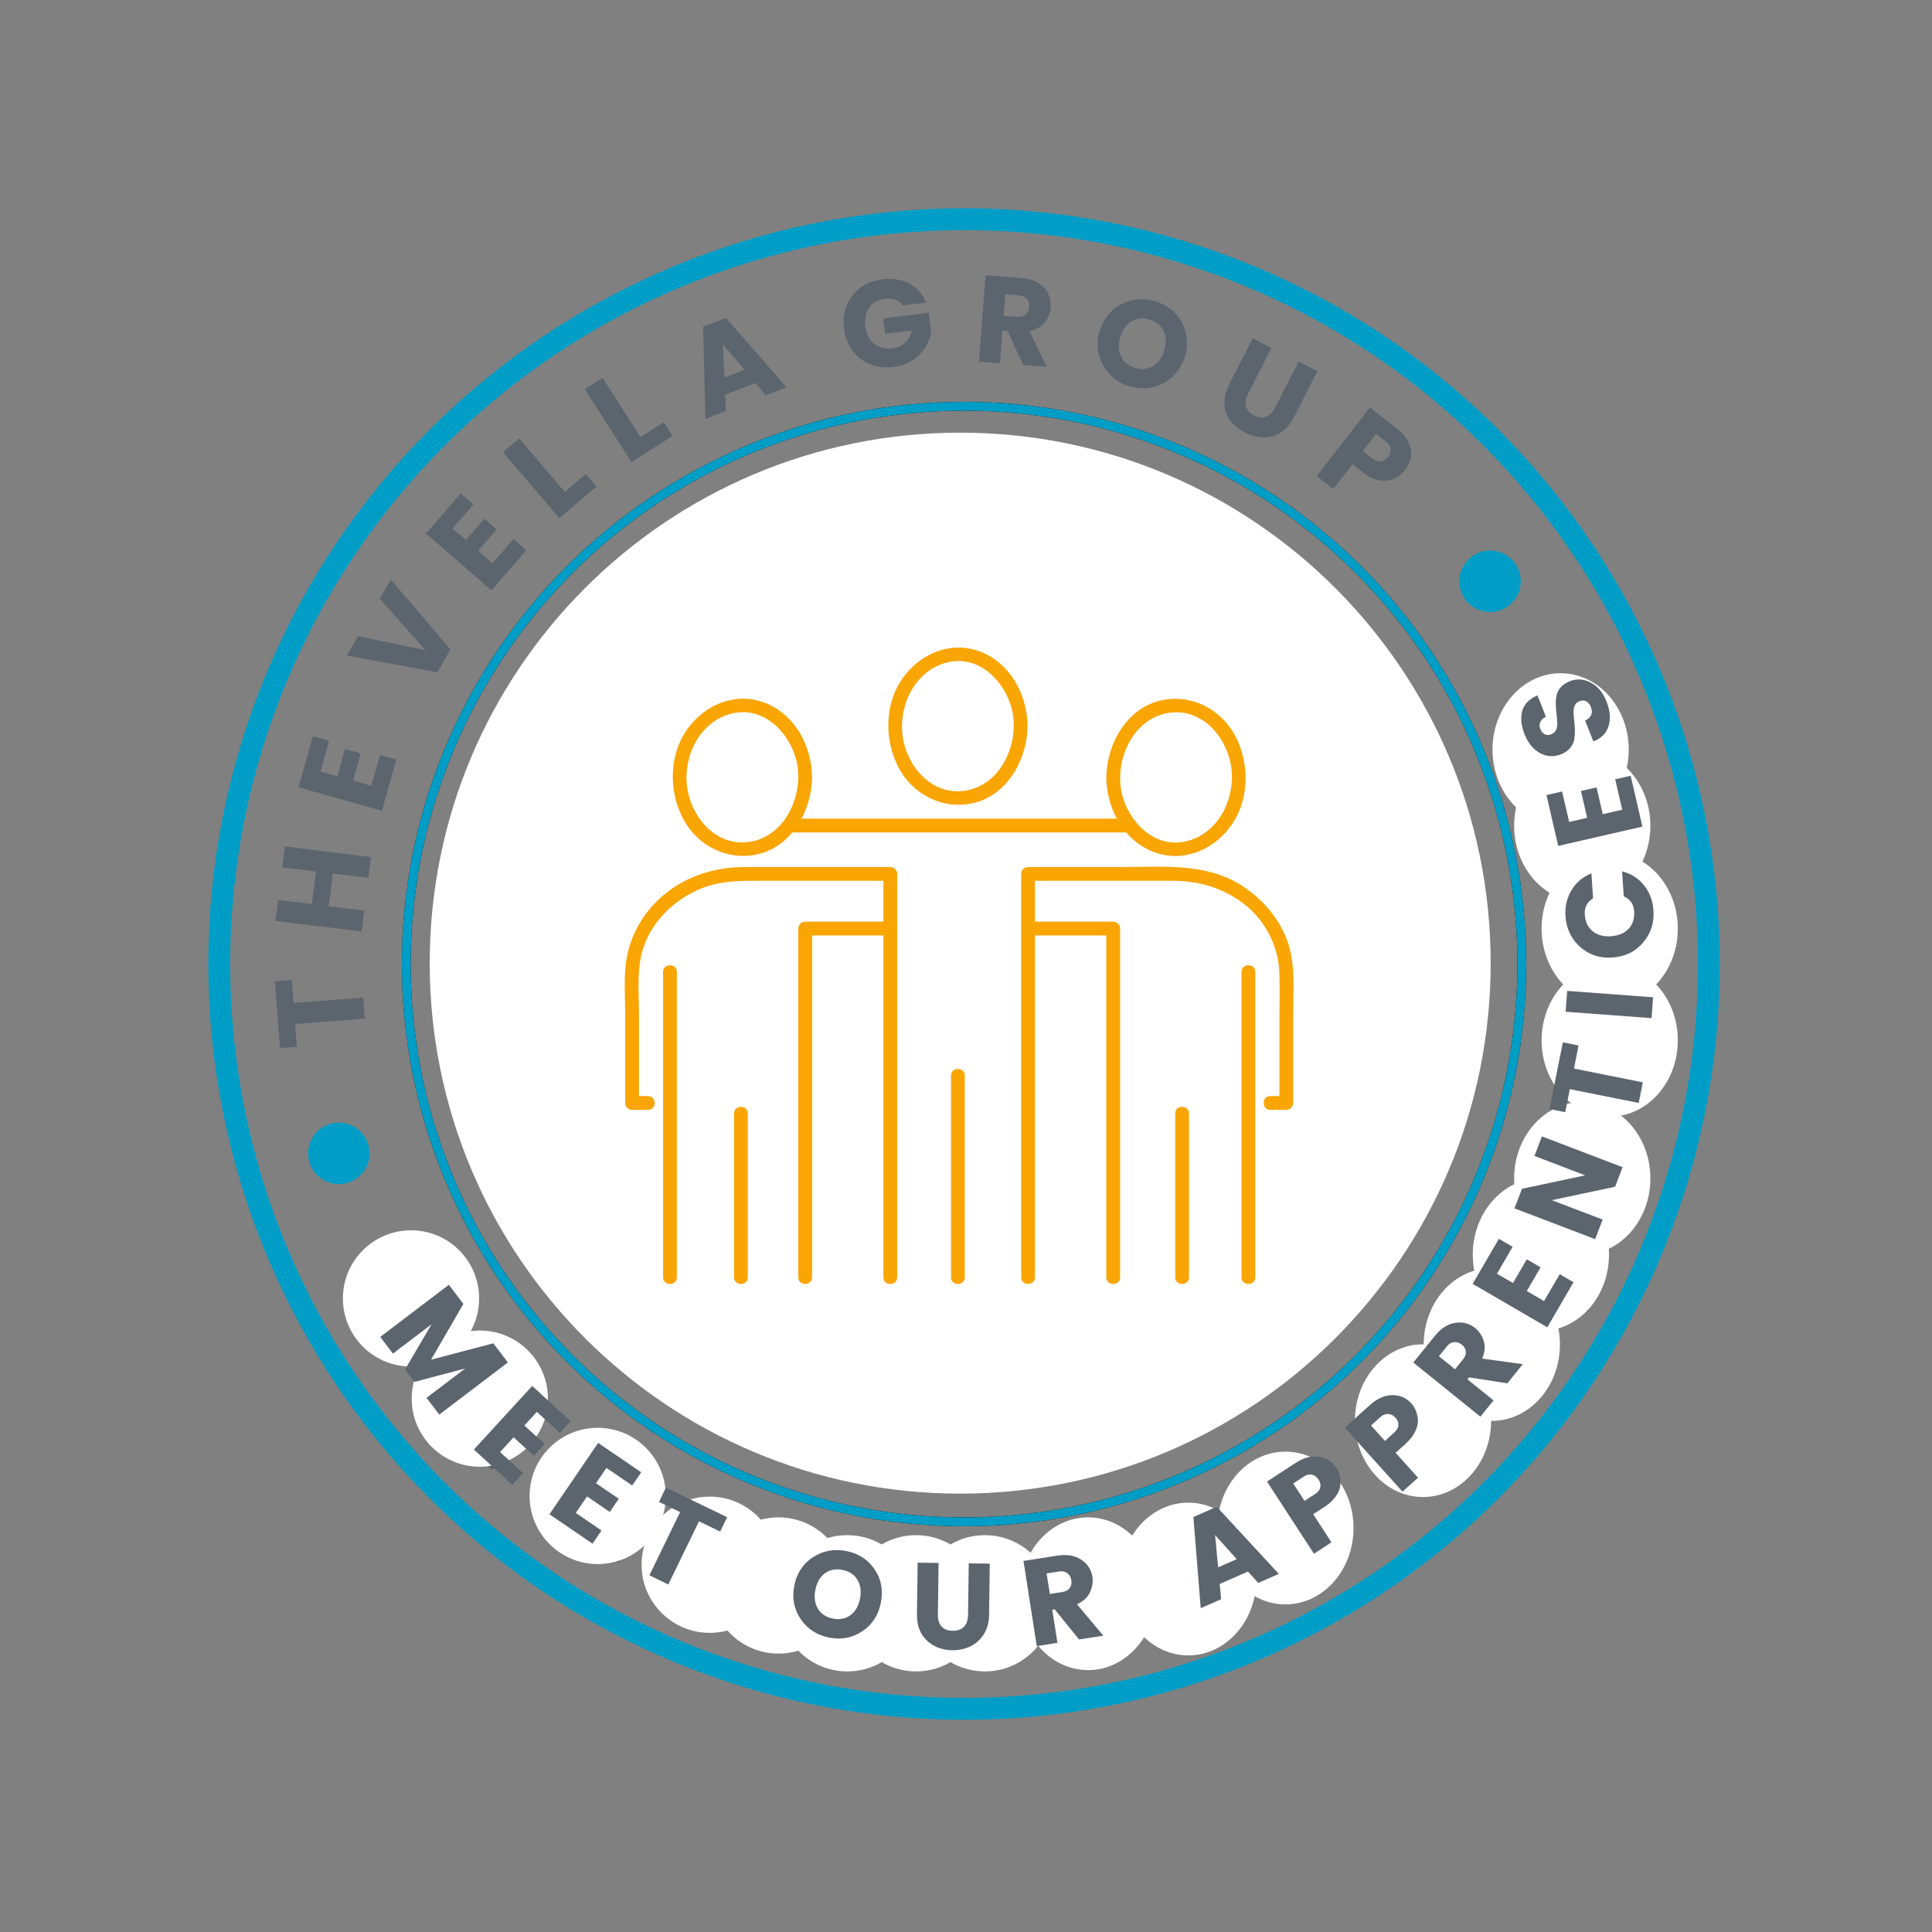 <?xml version="1.0" encoding="UTF-8"?><svg xmlns="http://www.w3.org/2000/svg" xmlns:xlink="http://www.w3.org/1999/xlink" contentScriptType="text/ecmascript" width="350.25" zoomAndPan="magnify" contentStyleType="text/css" viewBox="0 0 350.25 350.25" height="350.25" preserveAspectRatio="xMidYMid meet" version="1.0"><rect x="0" y="0" width="350.25" height="350.25" fill="#808080" stroke="none"/><defs><g><g id="glyph-0-0"/><g id="glyph-0-1"><path d="M 24.156 5.953 L 11.719 15.406 L 9.406 12.375 L 16.422 7.047 L 7.219 9.484 L 5.5 7.234 L 10.328 -0.969 L 3.312 4.359 L 1.016 1.328 L 13.453 -8.125 L 16.094 -4.656 L 10.234 5.453 L 21.516 2.484 Z M 24.156 5.953 "/></g><g id="glyph-1-0"/><g id="glyph-1-1"><path d="M 18.781 -4.016 L 16.828 -1.891 L 12.656 -5.703 L 10.391 -3.234 L 14.062 0.125 L 12.109 2.266 L 8.438 -1.094 L 5.984 1.578 L 10.156 5.391 L 8.203 7.516 L 1.234 1.125 L 11.812 -10.406 Z M 18.781 -4.016 "/></g><g id="glyph-2-0"/><g id="glyph-2-1"><path d="M 18.016 -6.672 L 16.375 -4.281 L 11.703 -7.469 L 9.812 -4.688 L 13.938 -1.875 L 12.312 0.516 L 8.188 -2.297 L 6.141 0.688 L 10.812 3.875 L 9.188 6.266 L 1.375 0.938 L 10.203 -12 Z M 18.016 -6.672 "/></g><g id="glyph-3-0"/><g id="glyph-3-1"><path d="M 6.094 -11.188 L 7.344 -13.797 L 18.438 -8.422 L 17.188 -5.812 L 13.344 -7.672 L 7.781 3.781 L 4.359 2.109 L 9.922 -9.344 Z M 6.094 -11.188 "/></g><g id="glyph-4-0"/><g id="glyph-4-1"><path d="M 12.422 -2.25 C 13.305 -2.914 13.879 -3.914 14.141 -5.25 C 14.398 -6.594 14.238 -7.734 13.656 -8.672 C 13.082 -9.617 12.176 -10.211 10.938 -10.453 C 9.707 -10.691 8.648 -10.484 7.766 -9.828 C 6.879 -9.172 6.305 -8.172 6.047 -6.828 C 5.785 -5.492 5.941 -4.352 6.516 -3.406 C 7.098 -2.457 8.004 -1.863 9.234 -1.625 C 10.473 -1.383 11.535 -1.594 12.422 -2.25 Z M 3.422 -1.484 C 2.18 -3.273 1.781 -5.305 2.219 -7.578 C 2.664 -9.848 3.797 -11.57 5.609 -12.75 C 7.422 -13.926 9.43 -14.301 11.641 -13.875 C 13.848 -13.445 15.555 -12.348 16.766 -10.578 C 17.984 -8.816 18.367 -6.801 17.922 -4.531 C 17.484 -2.258 16.363 -0.523 14.562 0.672 C 12.77 1.867 10.773 2.254 8.578 1.828 C 6.379 1.398 4.66 0.297 3.422 -1.484 Z M 3.422 -1.484 "/></g><g id="glyph-5-0"/><g id="glyph-5-1"><path d="M 1.688 -6.281 L 1.812 -15.609 L 5.609 -15.562 L 5.484 -6.234 C 5.473 -5.297 5.691 -4.566 6.141 -4.047 C 6.598 -3.535 7.27 -3.273 8.156 -3.266 C 9.051 -3.254 9.738 -3.5 10.219 -4 C 10.695 -4.5 10.941 -5.219 10.953 -6.156 L 11.078 -15.484 L 14.891 -15.438 L 14.766 -6.109 C 14.742 -4.734 14.406 -3.547 13.75 -2.547 C 13.094 -1.555 12.27 -0.836 11.281 -0.391 C 10.289 0.055 9.211 0.273 8.047 0.266 C 6.242 0.234 4.727 -0.348 3.5 -1.484 C 2.27 -2.629 1.664 -4.227 1.688 -6.281 Z M 1.688 -6.281 "/></g><g id="glyph-6-0"/><g id="glyph-6-1"><path d="M 4.469 -6.844 L 5.406 -0.844 L 1.656 -0.25 L -0.75 -15.688 L 5.328 -16.641 C 7.117 -16.922 8.586 -16.676 9.734 -15.906 C 10.879 -15.133 11.551 -14.098 11.75 -12.797 C 11.883 -11.91 11.742 -11 11.328 -10.062 C 10.922 -9.125 10.129 -8.379 8.953 -7.828 L 13.719 -2.141 L 9.328 -1.453 L 4.906 -6.906 Z M 3.438 -13.422 L 4.031 -9.703 L 6.359 -10.062 C 6.93 -10.156 7.359 -10.395 7.641 -10.781 C 7.922 -11.164 8.016 -11.633 7.922 -12.188 C 7.836 -12.738 7.594 -13.164 7.188 -13.469 C 6.789 -13.77 6.316 -13.875 5.766 -13.781 Z M 3.438 -13.422 "/></g><g id="glyph-7-0"/><g id="glyph-7-1"><path d="M 10.609 -4.656 L 8.75 -6.719 L 3.625 -4.469 L 3.891 -1.703 L 0.188 -0.078 L -1.141 -16.609 L 3.094 -18.469 L 14.344 -6.297 Z M 3.344 -7.484 L 6.719 -8.969 L 2.797 -13.328 Z M 3.344 -7.484 "/></g><g id="glyph-8-0"/><g id="glyph-8-1"><path d="M 5.484 -16.484 C 6.055 -15.598 6.289 -14.535 6.188 -13.297 C 6.125 -12.66 5.844 -11.992 5.344 -11.297 C 4.852 -10.598 4.156 -9.953 3.25 -9.359 L 1.266 -8.078 L 4.578 -2.984 L 1.406 -0.906 L -7.109 -14 L -1.953 -17.359 C -0.43 -18.348 1.004 -18.723 2.359 -18.484 C 3.723 -18.254 4.766 -17.586 5.484 -16.484 Z M -0.312 -10.5 L 1.672 -11.781 C 2.16 -12.102 2.453 -12.5 2.547 -12.969 C 2.648 -13.438 2.547 -13.898 2.234 -14.359 C 1.93 -14.828 1.535 -15.117 1.047 -15.234 C 0.566 -15.348 0.094 -15.25 -0.375 -14.938 L -2.359 -13.656 Z M -0.312 -10.5 "/></g><g id="glyph-9-0"/><g id="glyph-9-1"><path d="M 2.859 -17.125 C 3.555 -16.344 3.953 -15.332 4.047 -14.094 C 4.086 -13.469 3.914 -12.77 3.531 -12 C 3.156 -11.227 2.562 -10.477 1.75 -9.75 L 0 -8.172 L 4.062 -3.656 L 1.25 -1.125 L -9.203 -12.734 L -4.641 -16.844 C -3.285 -18.051 -1.914 -18.645 -0.531 -18.625 C 0.844 -18.613 1.973 -18.113 2.859 -17.125 Z M -1.938 -10.328 L -0.188 -11.906 C 0.25 -12.301 0.477 -12.734 0.5 -13.203 C 0.531 -13.672 0.359 -14.113 -0.016 -14.531 C -0.391 -14.945 -0.82 -15.172 -1.312 -15.203 C -1.812 -15.242 -2.273 -15.078 -2.703 -14.703 L -4.453 -13.125 Z M -1.938 -10.328 "/></g><g id="glyph-10-0"/><g id="glyph-10-1"><path d="M -1.297 -8.062 L 3.438 -4.25 L 1.047 -1.297 L -11.109 -11.109 L -7.234 -15.906 C -6.098 -17.312 -4.848 -18.113 -3.484 -18.312 C -2.117 -18.508 -0.922 -18.191 0.109 -17.359 C 0.805 -16.797 1.316 -16.031 1.641 -15.062 C 1.961 -14.094 1.875 -13.016 1.375 -11.828 L 8.734 -10.812 L 5.938 -7.344 L -1.016 -8.422 Z M -6.469 -12.25 L -3.547 -9.891 L -2.062 -11.734 C -1.695 -12.18 -1.539 -12.641 -1.594 -13.109 C -1.645 -13.586 -1.883 -14 -2.312 -14.344 C -2.75 -14.695 -3.211 -14.852 -3.703 -14.812 C -4.203 -14.77 -4.629 -14.531 -4.984 -14.094 Z M -6.469 -12.25 "/></g><g id="glyph-11-0"/><g id="glyph-11-1"><path d="M -7.938 -17.484 L -5.438 -16.031 L -8.281 -11.156 L -5.375 -9.469 L -2.875 -13.766 L -0.375 -12.312 L -2.875 -8.016 L 0.25 -6.188 L 3.094 -11.062 L 5.594 -9.609 L 0.844 -1.438 L -12.688 -9.312 Z M -7.938 -17.484 "/></g><g id="glyph-12-0"/><g id="glyph-12-1"><path d="M -10.406 -16.641 L -9.062 -20.188 L 5.562 -14.609 L 4.219 -11.062 L -7.266 -8.625 L 1.953 -5.109 L 0.594 -1.562 L -14.031 -7.141 L -12.672 -10.688 L -1.219 -13.125 Z M -10.406 -16.641 "/></g><g id="glyph-13-0"/><g id="glyph-13-1"><path d="M -12.375 -3.078 L -15.219 -3.641 L -12.797 -15.734 L -9.953 -15.172 L -10.781 -10.984 L 1.703 -8.484 L 0.953 -4.75 L -11.531 -7.25 Z M -12.375 -3.078 "/></g><g id="glyph-14-0"/><g id="glyph-14-1"><path d="M 0.125 -1.672 L -15.453 -2.828 L -15.172 -6.609 L 0.406 -5.453 Z M 0.125 -1.672 "/></g><g id="glyph-15-0"/><g id="glyph-15-1"><path d="M -2.312 -2.938 C -3.719 -1.289 -5.57 -0.391 -7.875 -0.234 C -10.188 -0.086 -12.145 -0.738 -13.75 -2.188 C -15.352 -3.645 -16.227 -5.492 -16.375 -7.734 C -16.488 -9.461 -16.125 -11.031 -15.281 -12.438 C -14.445 -13.844 -13.242 -14.863 -11.672 -15.5 L -11.375 -10.969 C -12.457 -10.312 -12.957 -9.328 -12.875 -8.016 C -12.789 -6.711 -12.32 -5.711 -11.469 -5.016 C -10.613 -4.316 -9.504 -4.008 -8.141 -4.094 C -6.773 -4.188 -5.707 -4.633 -4.938 -5.438 C -4.176 -6.238 -3.836 -7.289 -3.922 -8.594 C -4.004 -9.906 -4.633 -10.816 -5.812 -11.328 L -6.109 -15.859 C -4.441 -15.43 -3.102 -14.57 -2.094 -13.281 C -1.094 -12 -0.535 -10.492 -0.422 -8.766 C -0.273 -6.523 -0.906 -4.582 -2.312 -2.938 Z M -2.312 -2.938 "/></g><g id="glyph-16-0"/><g id="glyph-16-1"><path d="M -17.766 -7.344 L -14.938 -7.984 L -13.656 -2.469 L -10.391 -3.219 L -11.516 -8.078 L -8.688 -8.734 L -7.562 -3.875 L -4.031 -4.688 L -5.312 -10.203 L -2.5 -10.844 L -0.375 -1.625 L -15.641 1.875 Z M -17.766 -7.344 "/></g><g id="glyph-17-0"/><g id="glyph-17-1"><path d="M -14.5 -1.75 C -14.32 -1.312 -14.062 -1 -13.719 -0.812 C -13.375 -0.625 -12.977 -0.613 -12.531 -0.781 C -12.094 -0.957 -11.789 -1.227 -11.625 -1.594 C -11.469 -1.957 -11.398 -2.379 -11.422 -2.859 C -11.441 -3.336 -11.488 -3.863 -11.562 -4.438 C -11.633 -5.008 -11.676 -5.586 -11.688 -6.172 C -11.707 -6.754 -11.66 -7.312 -11.547 -7.844 C -11.441 -8.375 -11.188 -8.867 -10.781 -9.328 C -10.375 -9.785 -9.82 -10.148 -9.125 -10.422 C -7.895 -10.91 -6.645 -10.828 -5.375 -10.172 C -4.102 -9.523 -3.145 -8.383 -2.5 -6.75 C -1.852 -5.125 -1.723 -3.648 -2.109 -2.328 C -2.492 -1.016 -3.414 -0.07 -4.875 0.5 L -6.375 -3.281 C -5.25 -3.832 -4.898 -4.648 -5.328 -5.734 C -5.523 -6.254 -5.816 -6.602 -6.203 -6.781 C -6.586 -6.957 -6.984 -6.961 -7.391 -6.797 C -7.805 -6.641 -8.094 -6.375 -8.25 -6 C -8.414 -5.633 -8.488 -5.211 -8.469 -4.734 C -8.457 -4.266 -8.414 -3.742 -8.344 -3.172 C -8.27 -2.609 -8.227 -2.031 -8.219 -1.438 C -8.219 -0.844 -8.266 -0.285 -8.359 0.234 C -8.461 0.754 -8.711 1.25 -9.109 1.719 C -9.504 2.188 -10.047 2.555 -10.734 2.828 C -12.098 3.359 -13.383 3.281 -14.594 2.594 C -15.812 1.914 -16.727 0.789 -17.344 -0.781 C -17.969 -2.352 -18.113 -3.758 -17.781 -5 C -17.445 -6.25 -16.523 -7.195 -15.016 -7.844 L -13.484 -3.984 C -13.992 -3.723 -14.332 -3.395 -14.5 -3 C -14.676 -2.613 -14.676 -2.195 -14.5 -1.75 Z M -14.5 -1.75 "/></g></g><clipPath id="clip-0"><path d="M 120.004 174.883 L 122.75 174.883 L 122.75 232.773 L 120.004 232.773 Z M 120.004 174.883 " clip-rule="nonzero"/></clipPath><clipPath id="clip-1"><path d="M 144.484 167 L 162.223 167 L 162.223 232.773 L 144.484 232.773 Z M 144.484 167 " clip-rule="nonzero"/></clipPath><clipPath id="clip-2"><path d="M 113.258 157.137 L 162.723 157.137 L 162.723 232.773 L 113.258 232.773 Z M 113.258 157.137 " clip-rule="nonzero"/></clipPath><clipPath id="clip-3"><path d="M 225 174.883 L 227.676 174.883 L 227.676 232.773 L 225 232.773 Z M 225 174.883 " clip-rule="nonzero"/></clipPath><clipPath id="clip-4"><path d="M 185 167 L 203.195 167 L 203.195 232.773 L 185 232.773 Z M 185 167 " clip-rule="nonzero"/></clipPath><clipPath id="clip-5"><path d="M 185 157 L 234.496 157 L 234.496 232.773 L 185 232.773 Z M 185 157 " clip-rule="nonzero"/></clipPath><clipPath id="clip-6"><path d="M 133 200.625 L 135.742 200.625 L 135.742 232.773 L 133 232.773 Z M 133 200.625 " clip-rule="nonzero"/></clipPath><clipPath id="clip-7"><path d="M 172.215 193.625 L 174.965 193.625 L 174.965 232.773 L 172.215 232.773 Z M 172.215 193.625 " clip-rule="nonzero"/></clipPath><clipPath id="clip-8"><path d="M 213 200.625 L 215.688 200.625 L 215.688 232.773 L 213 232.773 Z M 213 200.625 " clip-rule="nonzero"/></clipPath></defs><path stroke-linecap="round" transform="matrix(3.122, 0, 0, 3.122, 0, 0)" fill="none" stroke-linejoin="round" d="M 64.33 64.17 L 64.33 79.919 L 55.99 71.59 L 47.65 79.919 L 47.65 64.17 " stroke="rgb(20%, 20%, 20%)" stroke-width="1.27" stroke-opacity="1" stroke-miterlimit="22.926"/><path stroke-linecap="round" transform="matrix(3.122, 0, 0, 3.122, 0, 0)" fill="none" stroke-linejoin="round" d="M 49.96 64.421 C 41.92 60.86 38.27 51.45 41.82 43.4 C 45.379 35.35 54.79 31.7 62.84 35.249 C 70.891 38.8 74.54 48.22 70.979 56.28 C 67.43 64.32 58.01 67.97 49.96 64.421 Z M 49.96 64.421 " stroke="rgb(20%, 20%, 20%)" stroke-width="1.27" stroke-opacity="1" stroke-miterlimit="22.926"/><path stroke-linecap="round" transform="matrix(3.122, 0, 0, 3.122, 0, 0)" fill="none" stroke-linejoin="round" d="M 51.92 60 C 46.31 57.52 43.77 50.96 46.24 45.351 C 48.72 39.74 55.28 37.2 60.89 39.67 C 66.49 42.15 69.04 48.71 66.56 54.321 C 64.08 59.93 57.52 62.47 51.92 60 Z M 51.92 60 " stroke="rgb(0%, 49.799%, 39.22%)" stroke-width="1.27" stroke-opacity="1" stroke-miterlimit="22.926"/><path stroke-linecap="round" transform="matrix(3.122, 0, 0, 3.122, 0, 0)" fill="none" stroke-linejoin="round" d="M 50.23 50.451 L 53.98 55.14 L 62.059 45.04 " stroke="rgb(51.369%, 73.729%, 0%)" stroke-width="1.27" stroke-opacity="1" stroke-miterlimit="22.926"/><path fill="rgb(36.079%, 39.609%, 43.14%)" d="M 49.828 177.887 L 52.887 177.668 L 53.23 181.82 L 65.844 180.855 L 66.121 184.664 L 53.512 185.629 L 53.824 189.781 L 50.762 190 Z M 51.637 153.445 L 67.246 155.379 L 66.777 159.156 L 60.348 158.375 L 59.598 164.277 L 66.027 165.09 L 65.562 168.867 L 49.949 166.961 L 50.418 163.152 L 56.539 163.902 L 57.289 158 L 51.168 157.254 Z M 58.098 139.863 L 61.16 140.738 L 62.531 135.805 L 65.406 136.586 L 64 141.52 L 67.309 142.453 L 68.902 136.867 L 71.836 137.707 L 69.246 146.98 L 54.102 142.734 L 56.727 133.465 L 59.66 134.273 Z M 70.836 105.055 L 81.672 117.727 L 79.297 121.879 L 62.875 118.852 L 64.906 115.324 L 77.145 117.883 L 68.84 108.551 Z M 82.043 95.812 L 84.449 97.902 L 87.82 94.031 L 90.035 95.969 L 86.695 99.84 L 89.289 102.117 L 93.098 97.719 L 95.406 99.746 L 89.102 107.02 L 77.238 96.719 L 83.543 89.445 L 85.852 91.441 Z M 102.398 89.195 L 106.207 85.945 L 108.145 88.195 L 101.402 93.938 L 91.191 81.98 L 94.125 79.484 Z M 116.105 79.234 L 120.352 76.551 L 121.91 79.047 L 114.48 83.793 L 106.02 70.555 L 109.238 68.496 Z M 136.93 69.434 L 131.465 71.555 L 131.59 74.488 L 127.875 75.957 L 127.469 59.223 L 131.59 57.633 L 142.609 70.211 L 138.832 71.68 Z M 134.961 67.027 L 131.027 62.375 L 131.34 68.434 Z M 163.684 55.383 C 163.309 54.883 162.871 54.539 162.309 54.32 C 161.746 54.133 161.125 54.07 160.406 54.164 C 159.188 54.32 158.25 54.82 157.598 55.727 C 156.973 56.633 156.723 57.758 156.879 59.098 C 157.066 60.535 157.598 61.629 158.469 62.312 C 159.344 63.031 160.469 63.312 161.84 63.125 C 162.777 63.031 163.527 62.688 164.121 62.125 C 164.684 61.598 165.09 60.848 165.277 59.91 L 160.438 60.504 L 160.094 57.727 L 168.367 56.695 L 168.805 60.223 C 168.648 61.223 168.273 62.156 167.711 63.062 C 167.117 63.938 166.336 64.719 165.371 65.344 C 164.402 65.965 163.246 66.371 161.965 66.527 C 160.406 66.715 159 66.559 157.719 66.027 C 156.41 65.5 155.348 64.688 154.535 63.562 C 153.723 62.438 153.195 61.129 153.008 59.566 C 152.82 58.035 153.008 56.633 153.508 55.32 C 154.035 54.039 154.879 52.98 155.973 52.168 C 157.098 51.324 158.438 50.824 159.969 50.637 C 161.84 50.418 163.465 50.668 164.871 51.418 C 166.242 52.168 167.242 53.324 167.867 54.852 Z M 185.477 66.184 L 182.664 60.004 L 181.727 59.941 L 181.293 65.871 L 177.484 65.562 L 178.668 49.891 L 185.07 50.387 C 186.316 50.48 187.348 50.762 188.191 51.262 C 189.035 51.762 189.625 52.418 190 53.199 C 190.375 53.977 190.531 54.82 190.469 55.758 C 190.375 56.789 190 57.695 189.379 58.473 C 188.723 59.254 187.816 59.785 186.629 60.035 L 189.781 66.496 Z M 181.945 57.258 L 184.32 57.414 C 185.008 57.477 185.539 57.352 185.941 57.039 C 186.316 56.727 186.504 56.258 186.566 55.633 C 186.598 55.008 186.473 54.539 186.16 54.164 C 185.816 53.793 185.32 53.605 184.602 53.543 L 182.258 53.355 Z M 204.926 70.055 C 203.488 69.684 202.27 68.965 201.273 67.965 C 200.273 66.996 199.617 65.812 199.242 64.406 C 198.867 63.031 198.898 61.598 199.305 60.129 C 199.742 58.629 200.461 57.414 201.492 56.414 C 202.52 55.445 203.707 54.789 205.082 54.477 C 206.453 54.133 207.859 54.164 209.266 54.57 C 210.699 54.977 211.918 55.664 212.918 56.664 C 213.914 57.664 214.602 58.848 214.945 60.223 C 215.289 61.598 215.258 63 214.852 64.5 C 214.414 65.965 213.695 67.215 212.668 68.184 C 211.668 69.184 210.449 69.84 209.109 70.18 C 207.734 70.492 206.328 70.461 204.926 70.055 Z M 205.859 66.715 C 207.078 67.059 208.141 66.902 209.109 66.309 C 210.043 65.719 210.73 64.75 211.074 63.438 C 211.48 62.094 211.418 60.941 210.887 59.941 C 210.387 58.91 209.543 58.254 208.328 57.91 C 207.109 57.57 206.016 57.695 205.082 58.285 C 204.145 58.848 203.457 59.816 203.082 61.191 C 202.707 62.531 202.77 63.688 203.27 64.688 C 203.77 65.688 204.645 66.371 205.859 66.715 Z M 230.492 63.062 L 226.246 71.43 C 225.809 72.273 225.684 73.023 225.871 73.68 C 226.059 74.363 226.559 74.895 227.34 75.301 C 228.152 75.707 228.871 75.77 229.523 75.551 C 230.18 75.301 230.711 74.77 231.148 73.926 L 235.426 65.562 L 238.828 67.277 L 234.582 75.645 C 233.926 76.895 233.148 77.828 232.18 78.422 C 231.18 79.016 230.148 79.297 229.027 79.297 C 227.902 79.266 226.777 78.984 225.684 78.422 C 224.594 77.859 223.688 77.145 223.062 76.27 C 222.406 75.395 222.031 74.395 221.969 73.242 C 221.906 72.117 222.188 70.93 222.844 69.684 L 227.09 61.316 Z M 254.688 85.23 C 254.125 85.945 253.469 86.477 252.66 86.82 C 251.879 87.164 251.004 87.227 250.035 87.07 C 249.07 86.914 248.07 86.414 247.07 85.637 L 245.199 84.168 L 241.699 88.633 L 238.703 86.289 L 248.352 73.863 L 253.254 77.707 C 254.25 78.453 254.938 79.297 255.344 80.172 C 255.781 81.047 255.906 81.887 255.781 82.762 C 255.656 83.637 255.312 84.449 254.688 85.23 Z M 248.695 83.043 C 249.289 83.512 249.816 83.699 250.316 83.668 C 250.785 83.605 251.223 83.324 251.629 82.824 C 252.004 82.355 252.16 81.855 252.098 81.359 C 252.035 80.859 251.691 80.391 251.129 79.953 L 249.473 78.672 L 247.07 81.766 Z M 248.695 83.043 " fill-opacity="1" fill-rule="nonzero"/><path fill="rgb(36.079%, 39.609%, 43.14%)" d="M 288.312 130.277 C 287.75 128.938 286.969 128.031 285.938 127.594 C 284.91 127.125 283.723 127.188 282.379 127.719 C 281.039 128.25 280.133 129.062 279.695 130.09 C 279.258 131.152 279.289 132.34 279.82 133.68 L 280.508 135.367 L 289 131.965 Z M 276.699 134.68 C 276.105 133.152 275.855 131.684 276.012 130.309 C 276.137 128.906 276.637 127.656 277.477 126.594 C 278.32 125.504 279.477 124.691 280.914 124.098 C 282.348 123.535 283.723 123.316 285.098 123.504 C 286.438 123.691 287.656 124.254 288.75 125.16 C 289.809 126.062 290.684 127.281 291.277 128.812 L 293.492 134.242 L 278.914 140.145 Z M 284.848 150.789 L 287.938 150.07 L 286.781 145.078 L 289.652 144.391 L 290.809 149.387 L 294.18 148.637 L 292.871 142.984 L 295.867 142.266 L 298.02 151.664 L 282.723 155.223 L 280.539 145.824 L 283.535 145.141 Z M 283.629 160.125 L 299.707 164.59 L 300.02 169.367 L 284.723 176.016 L 284.441 171.957 L 296.023 167.242 L 283.91 164.152 Z M 295.961 189.285 C 296.117 188.035 295.867 186.973 295.148 186.129 C 294.398 185.258 293.367 184.727 292.027 184.539 C 290.652 184.352 289.496 184.57 288.562 185.195 C 287.625 185.816 287.094 186.754 286.906 188.004 C 286.719 189.254 287 190.312 287.719 191.188 C 288.406 192.031 289.465 192.562 290.84 192.75 C 292.215 192.969 293.367 192.75 294.305 192.125 C 295.211 191.469 295.773 190.531 295.961 189.285 Z M 299.426 189.781 C 299.207 191.219 298.676 192.531 297.832 193.652 C 296.961 194.777 295.898 195.621 294.555 196.152 C 293.246 196.684 291.809 196.871 290.309 196.652 C 288.781 196.434 287.469 195.871 286.344 194.996 C 285.254 194.09 284.441 193 283.91 191.688 C 283.41 190.375 283.254 188.973 283.473 187.504 C 283.691 186.035 284.223 184.758 285.066 183.633 C 285.906 182.508 287 181.695 288.312 181.137 C 289.621 180.637 291.027 180.449 292.559 180.668 C 294.086 180.887 295.398 181.449 296.523 182.32 C 297.645 183.195 298.457 184.289 298.957 185.598 C 299.457 186.91 299.613 188.316 299.426 189.781 Z M 285.875 210.762 L 286.562 208.484 C 286.75 207.797 286.75 207.266 286.5 206.828 C 286.281 206.391 285.875 206.078 285.254 205.891 C 284.691 205.734 284.191 205.766 283.754 205.984 C 283.348 206.234 283.004 206.703 282.816 207.359 L 282.129 209.637 Z M 295.367 209.203 L 288.719 210.637 L 288.469 211.543 L 294.148 213.23 L 293.059 216.914 L 278.008 212.387 L 279.82 206.234 C 280.195 205.051 280.695 204.113 281.348 203.395 C 282.035 202.676 282.785 202.207 283.629 202.02 C 284.473 201.832 285.344 201.863 286.219 202.113 C 287.219 202.426 288.031 202.957 288.656 203.77 C 289.281 204.582 289.59 205.578 289.59 206.766 L 296.586 205.082 Z M 279.664 225.996 C 279.977 225.344 280.039 224.781 279.883 224.312 C 279.727 223.844 279.352 223.469 278.789 223.188 C 278.227 222.938 277.695 222.906 277.262 223.062 C 276.793 223.25 276.387 223.688 276.105 224.344 L 275.199 226.215 L 278.789 227.902 Z M 280.445 219.66 C 281.258 220.066 281.941 220.598 282.441 221.285 C 282.941 222 283.223 222.844 283.285 223.812 C 283.316 224.781 283.098 225.871 282.535 227.027 L 281.535 229.184 L 286.656 231.555 L 285.035 235.051 L 270.797 228.371 L 273.418 222.75 C 273.949 221.625 274.574 220.754 275.355 220.16 C 276.105 219.566 276.918 219.223 277.789 219.16 C 278.664 219.066 279.539 219.254 280.445 219.66 Z M 270.453 241.637 C 270.891 241.047 271.078 240.516 271.016 240.016 C 270.922 239.516 270.641 239.078 270.141 238.703 C 269.641 238.359 269.145 238.203 268.645 238.297 C 268.176 238.391 267.707 238.734 267.27 239.328 L 266.051 240.984 L 269.238 243.324 Z M 272.453 235.582 C 273.172 236.113 273.73 236.77 274.074 237.547 C 274.449 238.328 274.574 239.203 274.418 240.172 C 274.293 241.141 273.855 242.168 273.078 243.199 L 271.703 245.105 L 276.262 248.445 L 273.98 251.535 L 261.277 242.262 L 264.93 237.27 C 265.676 236.238 266.488 235.52 267.332 235.082 C 268.207 234.613 269.082 234.457 269.922 234.551 C 270.797 234.645 271.641 234.988 272.453 235.582 Z M 260.996 257.746 L 255.5 255.125 L 258.277 260.527 Z M 263.805 259.121 L 259.684 263.305 L 261.027 265.926 L 258.215 268.801 L 250.941 253.75 L 254.031 250.566 L 269.27 257.465 L 266.426 260.371 Z M 263.805 259.121 " fill-opacity="1" fill-rule="nonzero"/><path fill="rgb(36.079%, 39.609%, 43.14%)" d="M 108.363 280.883 L 107.77 272.172 L 103.93 277.977 L 100.746 275.855 L 109.395 262.742 L 112.578 264.836 L 108.801 270.609 L 116.949 267.707 L 120.727 270.203 L 111.391 273.297 L 112.266 283.441 Z M 241.359 281.039 L 233.211 277.945 L 236.895 283.816 L 233.613 285.844 L 225.312 272.516 L 228.559 270.484 L 232.211 276.355 L 232.992 267.707 L 236.832 265.336 L 235.738 275.105 L 245.324 278.539 Z M 215.227 284.285 L 217.445 283.441 C 218.098 283.191 218.535 282.848 218.754 282.41 C 218.941 281.941 218.941 281.441 218.723 280.852 C 218.504 280.289 218.191 279.914 217.723 279.727 C 217.289 279.539 216.727 279.539 216.07 279.789 L 213.852 280.633 Z M 222.219 290.871 L 217.07 286.5 L 216.195 286.812 L 218.285 292.371 L 214.727 293.711 L 209.141 279.008 L 215.164 276.762 C 216.32 276.293 217.383 276.137 218.348 276.23 C 219.316 276.324 220.129 276.637 220.816 277.199 C 221.469 277.758 222 278.445 222.312 279.32 C 222.688 280.289 222.75 281.289 222.469 282.254 C 222.219 283.223 221.625 284.098 220.66 284.816 L 226.246 289.34 Z M 200.398 291.621 L 197.277 286.406 L 196.621 292.434 Z M 201.988 294.305 L 196.246 295.523 L 195.934 298.457 L 192 299.301 L 194.246 282.723 L 198.586 281.785 L 207.453 295.961 L 203.488 296.805 Z M 184.227 284.254 L 184.414 299.957 L 180.574 300.02 L 180.48 290.59 L 177.047 300.051 L 173.984 300.082 L 170.332 290.652 L 170.426 300.113 L 166.617 300.145 L 166.43 284.441 L 170.957 284.379 L 175.484 295.211 L 179.73 284.285 Z M 154.973 285.656 L 154.379 288.781 L 159.406 289.746 L 158.844 292.652 L 153.816 291.684 L 153.164 295.055 L 158.844 296.148 L 158.281 299.176 L 148.824 297.332 L 151.789 281.91 L 161.25 283.723 L 160.688 286.75 Z M 146.418 280.914 L 145.391 283.785 L 141.457 282.41 L 137.242 294.336 L 133.652 293.059 L 137.863 281.133 L 133.93 279.758 L 134.961 276.855 Z M 129.219 274.324 L 122.566 288.594 L 119.102 286.969 L 125.75 272.703 Z M 129.219 274.324 " fill-opacity="1" fill-rule="nonzero"/><path fill="rgb(36.079%, 39.609%, 43.14%)" d="M 78.172 254.906 C 77.457 254.031 76.926 253.129 76.645 252.191 C 76.332 251.254 76.27 250.348 76.488 249.441 C 76.707 248.57 77.207 247.758 77.953 247.07 L 80.578 250.191 C 80.172 250.629 79.953 251.066 79.953 251.535 C 79.953 251.973 80.109 252.441 80.453 252.848 C 80.828 253.285 81.234 253.531 81.641 253.625 C 82.043 253.719 82.418 253.594 82.762 253.316 C 83.074 253.066 83.23 252.754 83.262 252.379 C 83.293 252.035 83.23 251.629 83.137 251.254 C 83.012 250.848 82.793 250.316 82.512 249.629 C 82.105 248.664 81.797 247.82 81.641 247.133 C 81.453 246.445 81.453 245.727 81.641 244.98 C 81.793 244.23 82.262 243.543 83.012 242.887 C 84.137 241.949 85.355 241.637 86.664 241.887 C 87.977 242.168 89.195 242.98 90.285 244.262 C 91.41 245.602 91.973 246.945 92.035 248.289 C 92.066 249.629 91.566 250.785 90.473 251.816 L 87.82 248.633 C 88.164 248.289 88.352 247.883 88.352 247.445 C 88.352 246.977 88.195 246.539 87.852 246.133 C 87.539 245.789 87.227 245.57 86.852 245.539 C 86.477 245.477 86.102 245.57 85.762 245.883 C 85.355 246.195 85.23 246.633 85.324 247.195 C 85.387 247.758 85.637 248.508 86.039 249.504 C 86.445 250.504 86.727 251.348 86.883 252.035 C 87.039 252.723 87.07 253.438 86.883 254.156 C 86.727 254.906 86.289 255.594 85.574 256.188 C 84.887 256.75 84.137 257.125 83.262 257.25 C 82.418 257.344 81.547 257.219 80.672 256.844 C 79.766 256.469 78.953 255.812 78.172 254.906 Z M 69.746 237.238 C 70.055 237.797 70.398 238.141 70.836 238.328 C 71.273 238.484 71.711 238.422 72.211 238.172 C 72.68 237.891 72.961 237.516 73.055 237.051 C 73.18 236.582 73.055 236.082 72.742 235.52 L 71.398 233.086 L 68.371 234.77 Z M 73.832 231.711 L 75.051 233.895 C 75.363 234.457 75.707 234.801 76.113 234.957 C 76.52 235.145 76.957 235.082 77.426 234.832 C 77.891 234.551 78.172 234.207 78.266 233.77 C 78.359 233.336 78.234 232.867 77.922 232.305 L 76.707 230.117 Z M 75.457 237.332 C 75.738 238.203 75.707 239.078 75.363 239.891 C 74.988 240.734 74.426 241.359 73.648 241.793 C 72.492 242.449 71.336 242.543 70.242 242.105 C 69.121 241.699 68.152 240.766 67.371 239.328 L 63.812 232.93 L 77.551 225.281 L 80.984 231.461 C 81.766 232.867 82.043 234.145 81.855 235.27 C 81.641 236.426 80.984 237.301 79.891 237.922 C 79.078 238.359 78.297 238.516 77.52 238.391 C 76.77 238.266 76.082 237.922 75.457 237.332 Z M 99.965 255.094 L 89.164 266.488 L 86.352 263.867 L 97.188 252.473 Z M 99.965 255.094 " fill-opacity="1" fill-rule="nonzero"/><path fill="rgb(0%, 61.96%, 78.04%)" d="M 61.441 203.52 C 64.5 203.52 66.996 206.016 66.996 209.109 C 66.996 212.168 64.5 214.664 61.441 214.664 C 58.348 214.664 55.852 212.168 55.852 209.109 C 55.852 206.016 58.348 203.52 61.441 203.52 Z M 61.441 203.52 " fill-opacity="1" fill-rule="evenodd"/><path fill="rgb(0%, 61.96%, 78.04%)" d="M 270.141 99.809 C 273.203 99.809 275.699 102.305 275.699 105.367 C 275.699 108.457 273.203 110.953 270.141 110.953 C 267.051 110.953 264.555 108.457 264.555 105.367 C 264.555 102.305 267.051 99.809 270.141 99.809 Z M 270.141 99.809 " fill-opacity="1" fill-rule="evenodd"/><path stroke-linecap="round" transform="matrix(3.122, 0, 0, 3.122, 0, 0)" fill="none" stroke-linejoin="round" d="M 88.37 55.98 C 88.37 56.51 88.356 57.04 88.331 57.569 C 88.305 58.099 88.266 58.627 88.214 59.155 C 88.162 59.682 88.097 60.208 88.02 60.733 C 87.942 61.257 87.851 61.779 87.747 62.298 C 87.644 62.819 87.528 63.336 87.399 63.85 C 87.27 64.364 87.129 64.875 86.975 65.383 C 86.821 65.889 86.655 66.392 86.477 66.892 C 86.298 67.391 86.107 67.885 85.904 68.376 C 85.701 68.865 85.487 69.349 85.26 69.828 C 85.033 70.308 84.795 70.78 84.545 71.248 C 84.295 71.716 84.035 72.177 83.762 72.632 C 83.489 73.086 83.206 73.534 82.911 73.975 C 82.617 74.415 82.312 74.849 81.996 75.275 C 81.68 75.7 81.355 76.118 81.018 76.529 C 80.681 76.938 80.335 77.339 79.979 77.732 C 79.623 78.125 79.258 78.508 78.883 78.883 C 78.508 79.258 78.125 79.623 77.732 79.979 C 77.339 80.335 76.938 80.681 76.529 81.018 C 76.118 81.355 75.7 81.68 75.275 81.996 C 74.849 82.312 74.415 82.617 73.975 82.911 C 73.534 83.206 73.086 83.489 72.632 83.762 C 72.177 84.035 71.716 84.295 71.248 84.545 C 70.78 84.795 70.308 85.033 69.828 85.26 C 69.349 85.487 68.865 85.701 68.376 85.904 C 67.885 86.107 67.391 86.298 66.892 86.477 C 66.392 86.655 65.889 86.821 65.383 86.975 C 64.875 87.129 64.364 87.27 63.85 87.399 C 63.336 87.528 62.819 87.644 62.298 87.747 C 61.779 87.851 61.257 87.942 60.733 88.02 C 60.208 88.097 59.682 88.162 59.155 88.214 C 58.627 88.266 58.099 88.305 57.569 88.331 C 57.04 88.356 56.51 88.37 55.98 88.37 C 55.45 88.37 54.92 88.356 54.391 88.331 C 53.861 88.305 53.332 88.266 52.805 88.214 C 52.277 88.162 51.752 88.097 51.228 88.02 C 50.703 87.942 50.18 87.851 49.661 87.747 C 49.141 87.644 48.624 87.528 48.11 87.399 C 47.595 87.27 47.085 87.129 46.578 86.975 C 46.07 86.821 45.567 86.655 45.068 86.477 C 44.569 86.298 44.074 86.107 43.585 85.904 C 43.095 85.701 42.61 85.487 42.131 85.26 C 41.652 85.033 41.179 84.795 40.711 84.545 C 40.244 84.295 39.783 84.035 39.328 83.762 C 38.873 83.489 38.426 83.206 37.985 82.911 C 37.544 82.617 37.111 82.312 36.686 81.996 C 36.259 81.68 35.841 81.355 35.432 81.018 C 35.022 80.681 34.621 80.335 34.228 79.979 C 33.836 79.623 33.451 79.258 33.077 78.883 C 32.702 78.508 32.337 78.125 31.98 77.732 C 31.625 77.339 31.278 76.938 30.943 76.529 C 30.606 76.118 30.28 75.7 29.964 75.275 C 29.648 74.849 29.344 74.415 29.048 73.975 C 28.754 73.534 28.47 73.086 28.198 72.632 C 27.926 72.177 27.665 71.716 27.414 71.248 C 27.164 70.78 26.926 70.308 26.7 69.828 C 26.473 69.349 26.258 68.865 26.055 68.376 C 25.853 67.885 25.661 67.391 25.484 66.892 C 25.305 66.392 25.138 65.889 24.984 65.383 C 24.831 64.875 24.689 64.364 24.56 63.85 C 24.431 63.336 24.316 62.819 24.212 62.298 C 24.109 61.779 24.018 61.257 23.941 60.733 C 23.863 60.208 23.798 59.682 23.746 59.155 C 23.694 58.627 23.656 58.099 23.629 57.569 C 23.603 57.04 23.591 56.51 23.591 55.98 C 23.591 55.45 23.603 54.92 23.629 54.391 C 23.656 53.861 23.694 53.332 23.746 52.805 C 23.798 52.277 23.863 51.752 23.941 51.228 C 24.018 50.703 24.109 50.18 24.212 49.661 C 24.316 49.141 24.431 48.624 24.56 48.11 C 24.689 47.595 24.831 47.085 24.984 46.578 C 25.138 46.07 25.305 45.567 25.484 45.068 C 25.661 44.569 25.853 44.074 26.055 43.585 C 26.258 43.095 26.473 42.61 26.7 42.131 C 26.926 41.652 27.164 41.179 27.414 40.711 C 27.665 40.244 27.926 39.783 28.198 39.328 C 28.47 38.873 28.754 38.426 29.048 37.985 C 29.344 37.544 29.648 37.111 29.964 36.686 C 30.28 36.259 30.606 35.841 30.943 35.432 C 31.278 35.022 31.625 34.621 31.98 34.228 C 32.337 33.836 32.702 33.451 33.077 33.077 C 33.451 32.702 33.836 32.337 34.228 31.98 C 34.621 31.625 35.022 31.278 35.432 30.943 C 35.841 30.606 36.259 30.28 36.686 29.964 C 37.111 29.648 37.544 29.344 37.985 29.048 C 38.426 28.754 38.873 28.47 39.328 28.198 C 39.783 27.926 40.244 27.665 40.711 27.414 C 41.179 27.164 41.652 26.926 42.131 26.7 C 42.61 26.473 43.095 26.258 43.585 26.055 C 44.074 25.853 44.569 25.661 45.068 25.484 C 45.567 25.305 46.07 25.138 46.578 24.984 C 47.085 24.831 47.595 24.689 48.11 24.56 C 48.624 24.431 49.141 24.316 49.661 24.212 C 50.18 24.109 50.703 24.018 51.228 23.941 C 51.752 23.863 52.277 23.798 52.805 23.746 C 53.332 23.694 53.861 23.656 54.391 23.629 C 54.92 23.603 55.45 23.591 55.98 23.591 C 56.51 23.591 57.04 23.603 57.569 23.629 C 58.099 23.656 58.627 23.694 59.155 23.746 C 59.682 23.798 60.208 23.863 60.733 23.941 C 61.257 24.018 61.779 24.109 62.298 24.212 C 62.819 24.316 63.336 24.431 63.85 24.56 C 64.364 24.689 64.875 24.831 65.383 24.984 C 65.889 25.138 66.392 25.305 66.892 25.484 C 67.391 25.661 67.885 25.853 68.376 26.055 C 68.865 26.258 69.349 26.473 69.828 26.7 C 70.308 26.926 70.78 27.164 71.248 27.414 C 71.716 27.665 72.177 27.926 72.632 28.198 C 73.086 28.47 73.534 28.754 73.975 29.048 C 74.415 29.344 74.849 29.648 75.275 29.964 C 75.7 30.28 76.118 30.606 76.529 30.943 C 76.938 31.278 77.339 31.625 77.732 31.98 C 78.125 32.337 78.508 32.702 78.883 33.077 C 79.258 33.451 79.623 33.836 79.979 34.228 C 80.335 34.621 80.681 35.022 81.018 35.432 C 81.355 35.841 81.68 36.259 81.996 36.686 C 82.312 37.111 82.617 37.544 82.911 37.985 C 83.206 38.426 83.489 38.873 83.762 39.328 C 84.035 39.783 84.295 40.244 84.545 40.711 C 84.795 41.179 85.033 41.652 85.26 42.131 C 85.487 42.61 85.701 43.095 85.904 43.585 C 86.107 44.074 86.298 44.569 86.477 45.068 C 86.655 45.567 86.821 46.07 86.975 46.578 C 87.129 47.085 87.27 47.595 87.399 48.11 C 87.528 48.624 87.644 49.141 87.747 49.661 C 87.851 50.18 87.942 50.703 88.02 51.228 C 88.097 51.752 88.162 52.277 88.214 52.805 C 88.266 53.332 88.305 53.861 88.331 54.391 C 88.356 54.92 88.37 55.45 88.37 55.98 Z M 88.37 55.98 " stroke="rgb(0%, 0%, 0%)" stroke-width="0.51" stroke-opacity="1" stroke-miterlimit="22.926"/><path stroke-linecap="round" transform="matrix(3.122, 0, 0, 3.122, 0, 0)" fill="none" stroke-linejoin="round" d="M 88.37 55.98 C 88.37 56.51 88.356 57.04 88.331 57.569 C 88.305 58.099 88.266 58.627 88.214 59.155 C 88.162 59.682 88.097 60.208 88.02 60.733 C 87.942 61.257 87.851 61.779 87.747 62.298 C 87.644 62.819 87.528 63.336 87.399 63.85 C 87.27 64.364 87.129 64.875 86.975 65.383 C 86.821 65.889 86.655 66.392 86.477 66.892 C 86.298 67.391 86.107 67.885 85.904 68.376 C 85.701 68.865 85.487 69.349 85.26 69.828 C 85.033 70.308 84.795 70.78 84.545 71.248 C 84.295 71.716 84.035 72.177 83.762 72.632 C 83.489 73.086 83.206 73.534 82.911 73.975 C 82.617 74.415 82.312 74.849 81.996 75.275 C 81.68 75.7 81.355 76.118 81.018 76.529 C 80.681 76.938 80.335 77.339 79.979 77.732 C 79.623 78.125 79.258 78.508 78.883 78.883 C 78.508 79.258 78.125 79.623 77.732 79.979 C 77.339 80.335 76.938 80.681 76.529 81.018 C 76.118 81.355 75.7 81.68 75.275 81.996 C 74.849 82.312 74.415 82.617 73.975 82.911 C 73.534 83.206 73.086 83.489 72.632 83.762 C 72.177 84.035 71.716 84.295 71.248 84.545 C 70.78 84.795 70.308 85.033 69.828 85.26 C 69.349 85.487 68.865 85.701 68.376 85.904 C 67.885 86.107 67.391 86.298 66.892 86.477 C 66.392 86.655 65.889 86.821 65.383 86.975 C 64.875 87.129 64.364 87.27 63.85 87.399 C 63.336 87.528 62.819 87.644 62.298 87.747 C 61.779 87.851 61.257 87.942 60.733 88.02 C 60.208 88.097 59.682 88.162 59.155 88.214 C 58.627 88.266 58.099 88.305 57.569 88.331 C 57.04 88.356 56.51 88.37 55.98 88.37 C 55.45 88.37 54.92 88.356 54.391 88.331 C 53.861 88.305 53.332 88.266 52.805 88.214 C 52.277 88.162 51.752 88.097 51.228 88.02 C 50.703 87.942 50.18 87.851 49.661 87.747 C 49.141 87.644 48.624 87.528 48.11 87.399 C 47.595 87.27 47.085 87.129 46.578 86.975 C 46.07 86.821 45.567 86.655 45.068 86.477 C 44.569 86.298 44.074 86.107 43.585 85.904 C 43.095 85.701 42.61 85.487 42.131 85.26 C 41.652 85.033 41.179 84.795 40.711 84.545 C 40.244 84.295 39.783 84.035 39.328 83.762 C 38.873 83.489 38.426 83.206 37.985 82.911 C 37.544 82.617 37.111 82.312 36.686 81.996 C 36.259 81.68 35.841 81.355 35.432 81.018 C 35.022 80.681 34.621 80.335 34.228 79.979 C 33.836 79.623 33.451 79.258 33.077 78.883 C 32.702 78.508 32.337 78.125 31.98 77.732 C 31.625 77.339 31.278 76.938 30.943 76.529 C 30.606 76.118 30.28 75.7 29.964 75.275 C 29.648 74.849 29.344 74.415 29.048 73.975 C 28.754 73.534 28.47 73.086 28.198 72.632 C 27.926 72.177 27.665 71.716 27.414 71.248 C 27.164 70.78 26.926 70.308 26.7 69.828 C 26.473 69.349 26.258 68.865 26.055 68.376 C 25.853 67.885 25.661 67.391 25.484 66.892 C 25.305 66.392 25.138 65.889 24.984 65.383 C 24.831 64.875 24.689 64.364 24.56 63.85 C 24.431 63.336 24.316 62.819 24.212 62.298 C 24.109 61.779 24.018 61.257 23.941 60.733 C 23.863 60.208 23.798 59.682 23.746 59.155 C 23.694 58.627 23.656 58.099 23.629 57.569 C 23.603 57.04 23.591 56.51 23.591 55.98 C 23.591 55.45 23.603 54.92 23.629 54.391 C 23.656 53.861 23.694 53.332 23.746 52.805 C 23.798 52.277 23.863 51.752 23.941 51.228 C 24.018 50.703 24.109 50.18 24.212 49.661 C 24.316 49.141 24.431 48.624 24.56 48.11 C 24.689 47.595 24.831 47.085 24.984 46.578 C 25.138 46.07 25.305 45.567 25.484 45.068 C 25.661 44.569 25.853 44.074 26.055 43.585 C 26.258 43.095 26.473 42.61 26.7 42.131 C 26.926 41.652 27.164 41.179 27.414 40.711 C 27.665 40.244 27.926 39.783 28.198 39.328 C 28.47 38.873 28.754 38.426 29.048 37.985 C 29.344 37.544 29.648 37.111 29.964 36.686 C 30.28 36.259 30.606 35.841 30.943 35.432 C 31.278 35.022 31.625 34.621 31.98 34.228 C 32.337 33.836 32.702 33.451 33.077 33.077 C 33.451 32.702 33.836 32.337 34.228 31.98 C 34.621 31.625 35.022 31.278 35.432 30.943 C 35.841 30.606 36.259 30.28 36.686 29.964 C 37.111 29.648 37.544 29.344 37.985 29.048 C 38.426 28.754 38.873 28.47 39.328 28.198 C 39.783 27.926 40.244 27.665 40.711 27.414 C 41.179 27.164 41.652 26.926 42.131 26.7 C 42.61 26.473 43.095 26.258 43.585 26.055 C 44.074 25.853 44.569 25.661 45.068 25.484 C 45.567 25.305 46.07 25.138 46.578 24.984 C 47.085 24.831 47.595 24.689 48.11 24.56 C 48.624 24.431 49.141 24.316 49.661 24.212 C 50.18 24.109 50.703 24.018 51.228 23.941 C 51.752 23.863 52.277 23.798 52.805 23.746 C 53.332 23.694 53.861 23.656 54.391 23.629 C 54.92 23.603 55.45 23.591 55.98 23.591 C 56.51 23.591 57.04 23.603 57.569 23.629 C 58.099 23.656 58.627 23.694 59.155 23.746 C 59.682 23.798 60.208 23.863 60.733 23.941 C 61.257 24.018 61.779 24.109 62.298 24.212 C 62.819 24.316 63.336 24.431 63.85 24.56 C 64.364 24.689 64.875 24.831 65.383 24.984 C 65.889 25.138 66.392 25.305 66.892 25.484 C 67.391 25.661 67.885 25.853 68.376 26.055 C 68.865 26.258 69.349 26.473 69.828 26.7 C 70.308 26.926 70.78 27.164 71.248 27.414 C 71.716 27.665 72.177 27.926 72.632 28.198 C 73.086 28.47 73.534 28.754 73.975 29.048 C 74.415 29.344 74.849 29.648 75.275 29.964 C 75.7 30.28 76.118 30.606 76.529 30.943 C 76.938 31.278 77.339 31.625 77.732 31.98 C 78.125 32.337 78.508 32.702 78.883 33.077 C 79.258 33.451 79.623 33.836 79.979 34.228 C 80.335 34.621 80.681 35.022 81.018 35.432 C 81.355 35.841 81.68 36.259 81.996 36.686 C 82.312 37.111 82.617 37.544 82.911 37.985 C 83.206 38.426 83.489 38.873 83.762 39.328 C 84.035 39.783 84.295 40.244 84.545 40.711 C 84.795 41.179 85.033 41.652 85.26 42.131 C 85.487 42.61 85.701 43.095 85.904 43.585 C 86.107 44.074 86.298 44.569 86.477 45.068 C 86.655 45.567 86.821 46.07 86.975 46.578 C 87.129 47.085 87.27 47.595 87.399 48.11 C 87.528 48.624 87.644 49.141 87.747 49.661 C 87.851 50.18 87.942 50.703 88.02 51.228 C 88.097 51.752 88.162 52.277 88.214 52.805 C 88.266 53.332 88.305 53.861 88.331 54.391 C 88.356 54.92 88.37 55.45 88.37 55.98 Z M 88.37 55.98 " stroke="rgb(0%, 61.96%, 78.04%)" stroke-width="0.51" stroke-opacity="1" stroke-miterlimit="22.926"/><path stroke-linecap="round" transform="matrix(3.122, 0, 0, 3.122, 0, 0)" fill="none" stroke-linejoin="round" d="M 99.23 55.98 C 99.23 56.688 99.212 57.395 99.178 58.102 C 99.143 58.809 99.091 59.514 99.022 60.219 C 98.952 60.923 98.865 61.627 98.762 62.326 C 98.658 63.027 98.538 63.724 98.399 64.418 C 98.261 65.112 98.106 65.802 97.933 66.489 C 97.762 67.176 97.573 67.858 97.368 68.535 C 97.163 69.213 96.94 69.885 96.702 70.55 C 96.463 71.217 96.209 71.877 95.938 72.531 C 95.667 73.185 95.381 73.832 95.078 74.472 C 94.775 75.112 94.456 75.744 94.123 76.368 C 93.789 76.992 93.44 77.608 93.077 78.215 C 92.713 78.822 92.334 79.42 91.941 80.008 C 91.548 80.596 91.14 81.176 90.719 81.744 C 90.297 82.313 89.862 82.87 89.412 83.418 C 88.963 83.965 88.502 84.5 88.026 85.024 C 87.551 85.55 87.063 86.062 86.562 86.562 C 86.062 87.063 85.55 87.551 85.024 88.026 C 84.5 88.502 83.965 88.963 83.418 89.412 C 82.87 89.862 82.313 90.297 81.744 90.719 C 81.176 91.14 80.596 91.548 80.008 91.941 C 79.42 92.334 78.822 92.713 78.215 93.077 C 77.608 93.44 76.992 93.789 76.368 94.123 C 75.744 94.456 75.112 94.775 74.472 95.078 C 73.832 95.38 73.185 95.667 72.531 95.938 C 71.877 96.209 71.217 96.463 70.55 96.702 C 69.885 96.94 69.213 97.163 68.535 97.368 C 67.858 97.573 67.176 97.762 66.489 97.933 C 65.802 98.106 65.112 98.261 64.418 98.399 C 63.724 98.538 63.027 98.658 62.326 98.762 C 61.627 98.865 60.923 98.952 60.219 99.022 C 59.514 99.091 58.809 99.143 58.102 99.178 C 57.395 99.212 56.688 99.23 55.98 99.23 C 55.272 99.23 54.565 99.212 53.858 99.178 C 53.151 99.143 52.445 99.091 51.741 99.022 C 51.036 98.952 50.334 98.865 49.634 98.762 C 48.934 98.658 48.237 98.538 47.543 98.399 C 46.848 98.261 46.158 98.106 45.471 97.933 C 44.785 97.762 44.103 97.573 43.425 97.368 C 42.748 97.163 42.076 96.94 41.409 96.702 C 40.744 96.463 40.083 96.209 39.429 95.938 C 38.775 95.667 38.129 95.381 37.488 95.078 C 36.849 94.775 36.217 94.456 35.592 94.123 C 34.968 93.789 34.352 93.44 33.746 93.077 C 33.137 92.713 32.541 92.334 31.951 91.941 C 31.363 91.548 30.785 91.14 30.216 90.719 C 29.648 90.297 29.09 89.862 28.543 89.412 C 27.995 88.963 27.459 88.502 26.935 88.026 C 26.411 87.551 25.898 87.063 25.397 86.562 C 24.897 86.062 24.409 85.55 23.933 85.024 C 23.458 84.5 22.996 83.965 22.547 83.418 C 22.098 82.87 21.662 82.313 21.241 81.744 C 20.819 81.176 20.412 80.596 20.018 80.008 C 19.625 79.42 19.248 78.822 18.883 78.215 C 18.519 77.608 18.17 76.992 17.837 76.368 C 17.503 75.744 17.186 75.112 16.883 74.472 C 16.58 73.832 16.293 73.185 16.022 72.531 C 15.752 71.877 15.496 71.217 15.259 70.55 C 15.02 69.885 14.798 69.213 14.592 68.535 C 14.387 67.858 14.198 67.176 14.026 66.489 C 13.854 65.802 13.7 65.112 13.561 64.418 C 13.423 63.724 13.302 63.027 13.198 62.326 C 13.094 61.627 13.008 60.923 12.938 60.219 C 12.869 59.514 12.816 58.809 12.783 58.102 C 12.747 57.395 12.73 56.688 12.73 55.98 C 12.73 55.272 12.747 54.565 12.783 53.858 C 12.816 53.151 12.869 52.445 12.938 51.741 C 13.008 51.036 13.094 50.334 13.198 49.634 C 13.302 48.934 13.423 48.237 13.561 47.543 C 13.7 46.848 13.854 46.158 14.026 45.471 C 14.198 44.785 14.387 44.103 14.592 43.425 C 14.798 42.748 15.02 42.076 15.259 41.409 C 15.496 40.744 15.752 40.083 16.022 39.429 C 16.293 38.775 16.58 38.129 16.883 37.488 C 17.186 36.849 17.503 36.217 17.837 35.592 C 18.17 34.968 18.519 34.352 18.883 33.746 C 19.248 33.137 19.625 32.541 20.018 31.951 C 20.412 31.363 20.819 30.785 21.241 30.216 C 21.662 29.648 22.098 29.09 22.547 28.543 C 22.996 27.995 23.458 27.459 23.933 26.935 C 24.409 26.411 24.897 25.898 25.397 25.397 C 25.898 24.897 26.411 24.409 26.935 23.933 C 27.459 23.458 27.995 22.996 28.543 22.547 C 29.09 22.098 29.648 21.662 30.216 21.241 C 30.785 20.819 31.363 20.412 31.951 20.018 C 32.541 19.625 33.137 19.248 33.746 18.883 C 34.352 18.519 34.968 18.17 35.592 17.837 C 36.217 17.503 36.849 17.186 37.488 16.883 C 38.129 16.58 38.775 16.293 39.429 16.022 C 40.083 15.752 40.744 15.496 41.409 15.259 C 42.076 15.02 42.748 14.798 43.425 14.592 C 44.103 14.387 44.785 14.198 45.471 14.026 C 46.158 13.854 46.848 13.7 47.543 13.561 C 48.237 13.423 48.934 13.302 49.634 13.198 C 50.334 13.094 51.036 13.008 51.741 12.938 C 52.445 12.869 53.151 12.816 53.858 12.783 C 54.565 12.747 55.272 12.73 55.98 12.73 C 56.688 12.73 57.395 12.747 58.102 12.783 C 58.809 12.816 59.514 12.869 60.219 12.938 C 60.923 13.008 61.627 13.094 62.326 13.198 C 63.027 13.302 63.724 13.423 64.418 13.561 C 65.112 13.7 65.802 13.854 66.489 14.026 C 67.176 14.198 67.858 14.387 68.535 14.592 C 69.213 14.798 69.885 15.02 70.55 15.259 C 71.217 15.496 71.877 15.752 72.531 16.022 C 73.185 16.293 73.832 16.58 74.472 16.883 C 75.112 17.186 75.744 17.503 76.368 17.837 C 76.992 18.17 77.608 18.519 78.215 18.883 C 78.822 19.248 79.42 19.625 80.008 20.018 C 80.596 20.412 81.176 20.819 81.744 21.241 C 82.313 21.662 82.87 22.098 83.418 22.547 C 83.965 22.996 84.5 23.458 85.024 23.933 C 85.55 24.409 86.062 24.897 86.562 25.397 C 87.063 25.898 87.551 26.411 88.026 26.935 C 88.502 27.459 88.963 27.995 89.412 28.543 C 89.862 29.09 90.297 29.648 90.719 30.216 C 91.14 30.785 91.548 31.363 91.941 31.951 C 92.334 32.541 92.713 33.137 93.077 33.746 C 93.44 34.352 93.789 34.968 94.123 35.592 C 94.456 36.217 94.775 36.849 95.078 37.488 C 95.38 38.129 95.667 38.775 95.938 39.429 C 96.209 40.083 96.463 40.744 96.702 41.409 C 96.94 42.076 97.163 42.748 97.368 43.425 C 97.573 44.103 97.762 44.785 97.933 45.471 C 98.106 46.158 98.261 46.848 98.399 47.543 C 98.538 48.237 98.658 48.934 98.762 49.634 C 98.865 50.334 98.952 51.036 99.022 51.741 C 99.091 52.445 99.143 53.151 99.178 53.858 C 99.212 54.565 99.23 55.272 99.23 55.98 Z M 99.23 55.98 " stroke="rgb(0%, 61.96%, 78.04%)" stroke-width="1.27" stroke-opacity="1" stroke-miterlimit="22.926"/><path fill="rgb(100%, 100%, 100%)" d="M 74.512 223.039 C 67.691 223.039 62.164 228.57 62.164 235.391 C 62.164 242.211 67.691 247.738 74.512 247.738 C 81.332 247.738 86.859 242.211 86.859 235.391 C 86.859 228.57 81.332 223.039 74.512 223.039 Z M 74.512 223.039 " fill-opacity="1" fill-rule="nonzero"/><path fill="rgb(100%, 100%, 100%)" d="M 86.984 241.211 C 80.164 241.211 74.637 246.738 74.637 253.559 C 74.637 260.379 80.164 265.906 86.984 265.906 C 93.805 265.906 99.332 260.379 99.332 253.559 C 99.332 246.738 93.805 241.211 86.984 241.211 Z M 86.984 241.211 " fill-opacity="1" fill-rule="nonzero"/><path fill="rgb(100%, 100%, 100%)" d="M 108.355 258.848 C 101.535 258.848 96.008 264.375 96.008 271.195 C 96.008 278.016 101.535 283.543 108.355 283.543 C 115.176 283.543 120.703 278.016 120.703 271.195 C 120.703 264.375 115.176 258.848 108.355 258.848 Z M 108.355 258.848 " fill-opacity="1" fill-rule="nonzero"/><path fill="rgb(100%, 100%, 100%)" d="M 128.66 271.32 C 121.84 271.32 116.312 276.848 116.312 283.668 C 116.312 290.488 121.84 296.016 128.66 296.016 C 135.48 296.016 141.008 290.488 141.008 283.668 C 141.008 276.848 135.48 271.32 128.66 271.32 Z M 128.66 271.32 " fill-opacity="1" fill-rule="nonzero"/><path fill="rgb(100%, 100%, 100%)" d="M 141.133 275.082 C 134.312 275.082 128.785 280.609 128.785 287.43 C 128.785 294.25 134.312 299.777 141.133 299.777 C 147.953 299.777 153.48 294.25 153.48 287.43 C 153.48 280.609 147.953 275.082 141.133 275.082 Z M 141.133 275.082 " fill-opacity="1" fill-rule="nonzero"/><path fill="rgb(100%, 100%, 100%)" d="M 153.605 278.309 C 146.785 278.309 141.258 283.84 141.258 290.66 C 141.258 297.48 146.785 303.008 153.605 303.008 C 160.426 303.008 165.953 297.48 165.953 290.66 C 165.953 283.84 160.426 278.309 153.605 278.309 Z M 153.605 278.309 " fill-opacity="1" fill-rule="nonzero"/><path fill="rgb(100%, 100%, 100%)" d="M 166.078 278.309 C 159.258 278.309 153.73 283.84 153.73 290.66 C 153.73 297.48 159.258 303.008 166.078 303.008 C 172.898 303.008 178.426 297.48 178.426 290.66 C 178.426 283.84 172.898 278.309 166.078 278.309 Z M 166.078 278.309 " fill-opacity="1" fill-rule="nonzero"/><path fill="rgb(100%, 100%, 100%)" d="M 178.551 278.309 C 171.73 278.309 166.203 283.84 166.203 290.66 C 166.203 297.48 171.73 303.008 178.551 303.008 C 185.371 303.008 190.898 297.48 190.898 290.66 C 190.898 283.84 185.371 278.309 178.551 278.309 Z M 178.551 278.309 " fill-opacity="1" fill-rule="nonzero"/><path fill="rgb(100%, 100%, 100%)" d="M 197.254 275.082 C 190.434 275.082 184.906 281.281 184.906 288.926 C 184.906 296.574 190.434 302.773 197.254 302.773 C 204.074 302.773 209.602 296.574 209.602 288.926 C 209.602 281.281 204.074 275.082 197.254 275.082 Z M 197.254 275.082 " fill-opacity="1" fill-rule="nonzero"/><path fill="rgb(100%, 100%, 100%)" d="M 215.422 272.414 C 208.602 272.414 203.074 278.613 203.074 286.258 C 203.074 293.906 208.602 300.105 215.422 300.105 C 222.242 300.105 227.77 293.906 227.77 286.258 C 227.77 278.613 222.242 272.414 215.422 272.414 Z M 215.422 272.414 " fill-opacity="1" fill-rule="nonzero"/><path fill="rgb(100%, 100%, 100%)" d="M 233.031 263.168 C 226.211 263.168 220.684 269.367 220.684 277.016 C 220.684 284.66 226.211 290.859 233.031 290.859 C 239.852 290.859 245.379 284.66 245.379 277.016 C 245.379 269.367 239.852 263.168 233.031 263.168 Z M 233.031 263.168 " fill-opacity="1" fill-rule="nonzero"/><path fill="rgb(100%, 100%, 100%)" d="M 257.977 243.707 C 251.156 243.707 245.629 249.902 245.629 257.551 C 245.629 265.199 251.156 271.395 257.977 271.395 C 264.797 271.395 270.324 265.199 270.324 257.551 C 270.324 249.902 264.797 243.707 257.977 243.707 Z M 257.977 243.707 " fill-opacity="1" fill-rule="nonzero"/><path fill="rgb(100%, 100%, 100%)" d="M 270.449 229.898 C 263.629 229.898 258.102 236.098 258.102 243.746 C 258.102 251.391 263.629 257.59 270.449 257.59 C 277.27 257.59 282.797 251.391 282.797 243.746 C 282.797 236.098 277.27 229.898 270.449 229.898 Z M 270.449 229.898 " fill-opacity="1" fill-rule="nonzero"/><path fill="rgb(100%, 100%, 100%)" d="M 279.348 213.598 C 272.527 213.598 267 219.797 267 227.441 C 267 235.09 272.527 241.289 279.348 241.289 C 286.168 241.289 291.695 235.09 291.695 227.441 C 291.695 219.797 286.168 213.598 279.348 213.598 Z M 279.348 213.598 " fill-opacity="1" fill-rule="nonzero"/><path fill="rgb(100%, 100%, 100%)" d="M 286.844 199.789 C 280.023 199.789 274.496 205.988 274.496 213.637 C 274.496 221.281 280.023 227.48 286.844 227.48 C 293.664 227.48 299.195 221.281 299.195 213.637 C 299.195 205.988 293.664 199.789 286.844 199.789 Z M 286.844 199.789 " fill-opacity="1" fill-rule="nonzero"/><path fill="rgb(100%, 100%, 100%)" d="M 291.82 174.75 C 285 174.75 279.473 180.949 279.473 188.598 C 279.473 196.242 285 202.441 291.82 202.441 C 298.641 202.441 304.168 196.242 304.168 188.598 C 304.168 180.949 298.641 174.75 291.82 174.75 Z M 291.82 174.75 " fill-opacity="1" fill-rule="nonzero"/><path fill="rgb(100%, 100%, 100%)" d="M 291.82 154.5 C 285 154.5 279.473 160.699 279.473 168.348 C 279.473 175.992 285 182.191 291.82 182.191 C 298.641 182.191 304.168 175.992 304.168 168.348 C 304.168 160.699 298.641 154.5 291.82 154.5 Z M 291.82 154.5 " fill-opacity="1" fill-rule="nonzero"/><path fill="rgb(100%, 100%, 100%)" d="M 286.844 135.855 C 280.023 135.855 274.496 142.051 274.496 149.699 C 274.496 157.344 280.023 163.543 286.844 163.543 C 293.664 163.543 299.195 157.344 299.195 149.699 C 299.195 142.051 293.664 135.855 286.844 135.855 Z M 286.844 135.855 " fill-opacity="1" fill-rule="nonzero"/><path fill="rgb(100%, 100%, 100%)" d="M 282.922 122.047 C 276.102 122.047 270.574 128.246 270.574 135.891 C 270.574 143.539 276.102 149.738 282.922 149.738 C 289.742 149.738 295.27 143.539 295.27 135.891 C 295.27 128.246 289.742 122.047 282.922 122.047 Z M 282.922 122.047 " fill-opacity="1" fill-rule="nonzero"/><path fill="rgb(100%, 100%, 100%)" d="M 174.074 78.438 C 120.961 78.438 77.902 121.492 77.902 174.605 C 77.902 227.719 120.961 270.777 174.074 270.777 C 227.188 270.777 270.242 227.719 270.242 174.605 C 270.242 121.492 227.188 78.438 174.074 78.438 Z M 174.074 78.438 " fill-opacity="1" fill-rule="nonzero"/><g fill="rgb(36.079%, 39.609%, 43.14%)" fill-opacity="1"><use x="67.916" y="241.041" xmlns:xlink="http://www.w3.org/1999/xlink" xlink:href="#glyph-0-1" xlink:type="simple" xlink:actuate="onLoad" xlink:show="embed"/></g><g fill="rgb(36.079%, 39.609%, 43.14%)" fill-opacity="1"><use x="84.672" y="261.661" xmlns:xlink="http://www.w3.org/1999/xlink" xlink:href="#glyph-1-1" xlink:type="simple" xlink:actuate="onLoad" xlink:show="embed"/></g><g fill="rgb(36.079%, 39.609%, 43.14%)" fill-opacity="1"><use x="98.235" y="273.585" xmlns:xlink="http://www.w3.org/1999/xlink" xlink:href="#glyph-2-1" xlink:type="simple" xlink:actuate="onLoad" xlink:show="embed"/></g><g fill="rgb(36.079%, 39.609%, 43.14%)" fill-opacity="1"><use x="113.374" y="283.47" xmlns:xlink="http://www.w3.org/1999/xlink" xlink:href="#glyph-3-1" xlink:type="simple" xlink:actuate="onLoad" xlink:show="embed"/></g><g fill="rgb(36.079%, 39.609%, 43.14%)" fill-opacity="1"><use x="141.771" y="295.057" xmlns:xlink="http://www.w3.org/1999/xlink" xlink:href="#glyph-4-1" xlink:type="simple" xlink:actuate="onLoad" xlink:show="embed"/></g><g fill="rgb(36.079%, 39.609%, 43.14%)" fill-opacity="1"><use x="164.544" y="298.906" xmlns:xlink="http://www.w3.org/1999/xlink" xlink:href="#glyph-5-1" xlink:type="simple" xlink:actuate="onLoad" xlink:show="embed"/></g><g fill="rgb(36.079%, 39.609%, 43.14%)" fill-opacity="1"><use x="186.296" y="298.666" xmlns:xlink="http://www.w3.org/1999/xlink" xlink:href="#glyph-6-1" xlink:type="simple" xlink:actuate="onLoad" xlink:show="embed"/></g><g fill="rgb(36.079%, 39.609%, 43.14%)" fill-opacity="1"><use x="217.489" y="291.624" xmlns:xlink="http://www.w3.org/1999/xlink" xlink:href="#glyph-7-1" xlink:type="simple" xlink:actuate="onLoad" xlink:show="embed"/></g><g fill="rgb(36.079%, 39.609%, 43.14%)" fill-opacity="1"><use x="236.802" y="282.589" xmlns:xlink="http://www.w3.org/1999/xlink" xlink:href="#glyph-8-1" xlink:type="simple" xlink:actuate="onLoad" xlink:show="embed"/></g><g fill="rgb(36.079%, 39.609%, 43.14%)" fill-opacity="1"><use x="253.008" y="271.548" xmlns:xlink="http://www.w3.org/1999/xlink" xlink:href="#glyph-9-1" xlink:type="simple" xlink:actuate="onLoad" xlink:show="embed"/></g><g fill="rgb(36.079%, 39.609%, 43.14%)" fill-opacity="1"><use x="267.328" y="258.122" xmlns:xlink="http://www.w3.org/1999/xlink" xlink:href="#glyph-10-1" xlink:type="simple" xlink:actuate="onLoad" xlink:show="embed"/></g><g fill="rgb(36.079%, 39.609%, 43.14%)" fill-opacity="1"><use x="279.665" y="242.063" xmlns:xlink="http://www.w3.org/1999/xlink" xlink:href="#glyph-11-1" xlink:type="simple" xlink:actuate="onLoad" xlink:show="embed"/></g><g fill="rgb(36.079%, 39.609%, 43.14%)" fill-opacity="1"><use x="288.589" y="226.202" xmlns:xlink="http://www.w3.org/1999/xlink" xlink:href="#glyph-12-1" xlink:type="simple" xlink:actuate="onLoad" xlink:show="embed"/></g><g fill="rgb(36.079%, 39.609%, 43.14%)" fill-opacity="1"><use x="296.124" y="204.701" xmlns:xlink="http://www.w3.org/1999/xlink" xlink:href="#glyph-13-1" xlink:type="simple" xlink:actuate="onLoad" xlink:show="embed"/></g><g fill="rgb(36.079%, 39.609%, 43.14%)" fill-opacity="1"><use x="299.284" y="186.248" xmlns:xlink="http://www.w3.org/1999/xlink" xlink:href="#glyph-14-1" xlink:type="simple" xlink:actuate="onLoad" xlink:show="embed"/></g><g fill="rgb(36.079%, 39.609%, 43.14%)" fill-opacity="1"><use x="300.177" y="173.824" xmlns:xlink="http://www.w3.org/1999/xlink" xlink:href="#glyph-15-1" xlink:type="simple" xlink:actuate="onLoad" xlink:show="embed"/></g><g fill="rgb(36.079%, 39.609%, 43.14%)" fill-opacity="1"><use x="298.126" y="151.478" xmlns:xlink="http://www.w3.org/1999/xlink" xlink:href="#glyph-16-1" xlink:type="simple" xlink:actuate="onLoad" xlink:show="embed"/></g><g fill="rgb(36.079%, 39.609%, 43.14%)" fill-opacity="1"><use x="293.738" y="133.91" xmlns:xlink="http://www.w3.org/1999/xlink" xlink:href="#glyph-17-1" xlink:type="simple" xlink:actuate="onLoad" xlink:show="embed"/></g><path fill="rgb(97.649%, 64.709%, 1.569%)" d="M 183.789 131.656 C 183.723 137.152 180.215 142.949 174.305 143.418 C 168.445 143.891 164.191 138.508 163.598 133.125 C 162.98 127.539 166.055 121.465 171.773 120.074 C 177.523 118.684 182.258 123.562 183.48 128.754 C 183.707 129.707 183.777 130.68 183.789 131.656 C 183.809 133.266 186.309 133.27 186.289 131.656 C 186.223 126.086 183.32 120.445 177.996 118.25 C 172.758 116.086 167.242 118.23 163.918 122.57 C 160.352 127.234 160.219 133.965 162.855 139.066 C 165.387 143.957 170.781 146.785 176.207 145.648 C 182.551 144.316 186.215 137.734 186.289 131.656 C 186.309 130.043 183.809 130.047 183.789 131.656 " fill-opacity="1" fill-rule="nonzero"/><path fill="rgb(97.649%, 64.709%, 1.569%)" d="M 144.723 140.926 C 144.656 146.422 141.148 152.219 135.238 152.691 C 129.379 153.16 125.125 147.777 124.531 142.395 C 123.914 136.809 126.988 130.734 132.707 129.348 C 138.457 127.953 143.191 132.832 144.414 138.023 C 144.641 138.977 144.711 139.949 144.723 140.926 C 144.742 142.539 147.242 142.539 147.223 140.926 C 147.156 135.355 144.254 129.715 138.926 127.52 C 133.691 125.359 128.176 127.5 124.852 131.84 C 121.285 136.504 121.152 143.234 123.789 148.336 C 126.32 153.23 131.715 156.059 137.141 154.918 C 143.484 153.586 147.148 147.004 147.223 140.926 C 147.242 139.316 144.742 139.316 144.723 140.926 " fill-opacity="1" fill-rule="nonzero"/><g clip-path="url(#clip-0)"><path fill="rgb(97.649%, 64.709%, 1.569%)" d="M 120.211 176.199 C 120.211 188.172 120.211 200.148 120.211 212.125 C 120.211 218.605 120.211 225.086 120.211 231.562 C 120.211 233.176 122.711 233.176 122.711 231.562 C 122.711 219.59 122.711 207.613 122.711 195.641 C 122.711 189.16 122.711 182.68 122.711 176.199 C 122.711 174.586 120.211 174.586 120.211 176.199 " fill-opacity="1" fill-rule="nonzero"/></g><g clip-path="url(#clip-1)"><path fill="rgb(97.649%, 64.709%, 1.569%)" d="M 147.223 231.562 C 147.223 220.195 147.223 208.824 147.223 197.453 C 147.223 187.746 147.223 178.039 147.223 168.332 C 146.805 168.75 146.391 169.164 145.973 169.582 C 150.941 169.582 155.906 169.582 160.875 169.582 C 162.488 169.582 162.488 167.082 160.875 167.082 C 155.906 167.082 150.941 167.082 145.973 167.082 C 145.293 167.082 144.723 167.648 144.723 168.332 C 144.723 179.703 144.723 191.07 144.723 202.441 C 144.723 212.148 144.723 221.855 144.723 231.562 C 144.723 233.176 147.223 233.176 147.223 231.562 " fill-opacity="1" fill-rule="nonzero"/></g><g clip-path="url(#clip-2)"><path fill="rgb(97.649%, 64.709%, 1.569%)" d="M 162.652 231.562 C 162.652 220.996 162.652 210.426 162.652 199.855 C 162.652 186.59 162.652 173.324 162.652 160.059 C 162.652 159.516 162.652 158.973 162.652 158.43 C 162.652 157.746 162.082 157.18 161.402 157.18 C 155.707 157.18 150.008 157.18 144.312 157.18 C 141.246 157.18 138.176 157.18 135.109 157.18 C 130.594 157.18 126.238 158.266 122.414 160.707 C 117.922 163.574 114.633 168.219 113.648 173.477 C 113.016 176.844 113.34 180.492 113.34 183.898 C 113.34 189.25 113.34 194.602 113.34 199.957 C 113.34 200.637 113.91 201.207 114.59 201.207 C 115.555 201.207 116.516 201.207 117.48 201.207 C 119.094 201.207 119.094 198.707 117.48 198.707 C 116.516 198.707 115.555 198.707 114.59 198.707 C 115.008 199.121 115.422 199.539 115.84 199.957 C 115.84 194.602 115.84 189.25 115.84 183.898 C 115.84 180.508 115.488 176.84 116.184 173.5 C 117.316 168.027 121.359 163.727 126.32 161.414 C 129.398 159.977 132.703 159.68 136.043 159.68 C 139.297 159.68 142.551 159.68 145.801 159.68 C 151.004 159.68 156.203 159.68 161.402 159.68 C 160.988 159.262 160.57 158.844 160.152 158.43 C 160.152 168.996 160.152 179.566 160.152 190.137 C 160.152 203.402 160.152 216.668 160.152 229.934 C 160.152 230.477 160.152 231.02 160.152 231.562 C 160.152 233.176 162.652 233.176 162.652 231.562 " fill-opacity="1" fill-rule="nonzero"/></g><path fill="rgb(97.649%, 64.709%, 1.569%)" d="M 200.562 140.926 C 200.629 146.5 203.531 152.137 208.855 154.336 C 214.094 156.496 219.609 154.355 222.93 150.012 C 226.5 145.352 226.629 138.621 223.996 133.52 C 221.465 128.625 216.07 125.797 210.645 126.938 C 204.301 128.266 200.637 134.852 200.562 140.926 C 200.543 142.539 203.043 142.539 203.062 140.926 C 203.129 135.434 206.637 129.637 212.547 129.164 C 218.406 128.695 222.66 134.074 223.254 139.461 C 223.867 145.047 220.797 151.121 215.078 152.508 C 209.328 153.902 204.594 149.02 203.371 143.832 C 203.145 142.879 203.074 141.906 203.062 140.926 C 203.043 139.316 200.543 139.316 200.562 140.926 " fill-opacity="1" fill-rule="nonzero"/><g clip-path="url(#clip-3)"><path fill="rgb(97.649%, 64.709%, 1.569%)" d="M 225.074 176.199 C 225.074 188.172 225.074 200.148 225.074 212.125 C 225.074 218.605 225.074 225.086 225.074 231.562 C 225.074 233.176 227.57 233.176 227.57 231.562 C 227.57 219.59 227.57 207.613 227.57 195.641 C 227.57 189.16 227.57 182.68 227.57 176.199 C 227.57 174.586 225.074 174.586 225.074 176.199 " fill-opacity="1" fill-rule="nonzero"/></g><g clip-path="url(#clip-4)"><path fill="rgb(97.649%, 64.709%, 1.569%)" d="M 203.062 231.562 C 203.062 220.195 203.062 208.824 203.062 197.453 C 203.062 187.746 203.062 178.039 203.062 168.332 C 203.062 167.648 202.492 167.082 201.812 167.082 C 196.668 167.082 191.523 167.082 186.383 167.082 C 184.77 167.082 184.77 169.582 186.383 169.582 C 191.523 169.582 196.668 169.582 201.812 169.582 C 201.395 169.164 200.98 168.75 200.562 168.332 C 200.562 179.703 200.562 191.07 200.562 202.441 C 200.562 212.148 200.562 221.855 200.562 231.562 C 200.562 233.176 203.062 233.176 203.062 231.562 " fill-opacity="1" fill-rule="nonzero"/></g><g clip-path="url(#clip-5)"><path fill="rgb(97.649%, 64.709%, 1.569%)" d="M 187.633 231.562 C 187.633 220.996 187.633 210.426 187.633 199.855 C 187.633 186.59 187.633 173.324 187.633 160.059 C 187.633 159.516 187.633 158.973 187.633 158.43 C 187.215 158.844 186.797 159.262 186.383 159.68 C 192.078 159.68 197.773 159.68 203.473 159.68 C 206.539 159.68 209.609 159.68 212.676 159.68 C 217.23 159.68 221.504 160.906 225.195 163.625 C 229.258 166.613 231.793 171.422 231.941 176.449 C 232.027 179.395 231.945 182.355 231.945 185.301 C 231.945 190.188 231.945 195.07 231.945 199.957 C 232.363 199.539 232.777 199.121 233.195 198.707 C 232.23 198.707 231.266 198.707 230.305 198.707 C 228.691 198.707 228.691 201.207 230.305 201.207 C 231.266 201.207 232.23 201.207 233.195 201.207 C 233.875 201.207 234.445 200.637 234.445 199.957 C 234.445 194.602 234.445 189.25 234.445 183.898 C 234.445 180.461 234.707 176.879 234.137 173.477 C 233.23 168.066 229.637 163.43 225.09 160.527 C 218.594 156.383 210.809 157.18 203.473 157.18 C 197.773 157.18 192.078 157.18 186.383 157.18 C 185.699 157.18 185.133 157.746 185.133 158.43 C 185.133 168.996 185.133 179.566 185.133 190.137 C 185.133 203.402 185.133 216.668 185.133 229.934 C 185.133 230.477 185.133 231.02 185.133 231.562 C 185.133 233.176 187.633 233.176 187.633 231.562 " fill-opacity="1" fill-rule="nonzero"/></g><path fill="rgb(97.649%, 64.709%, 1.569%)" d="M 143.09 150.914 C 154.57 150.914 166.051 150.914 177.527 150.914 C 186.602 150.914 195.676 150.914 204.75 150.914 C 206.359 150.914 206.359 148.414 204.75 148.414 C 193.27 148.414 181.793 148.414 170.312 148.414 C 161.238 148.414 152.164 148.414 143.09 148.414 C 141.48 148.414 141.48 150.914 143.09 150.914 " fill-opacity="1" fill-rule="nonzero"/><g clip-path="url(#clip-6)"><path fill="rgb(97.649%, 64.709%, 1.569%)" d="M 133.082 201.859 C 133.082 211.762 133.082 221.664 133.082 231.562 C 133.082 233.176 135.578 233.176 135.578 231.562 C 135.578 221.664 135.578 211.762 135.578 201.859 C 135.578 200.246 133.082 200.246 133.082 201.859 " fill-opacity="1" fill-rule="nonzero"/></g><g clip-path="url(#clip-7)"><path fill="rgb(97.649%, 64.709%, 1.569%)" d="M 172.41 194.996 C 172.41 206.902 172.41 218.809 172.41 230.711 C 172.41 230.996 172.41 231.281 172.41 231.562 C 172.41 233.176 174.906 233.176 174.906 231.562 C 174.906 219.66 174.906 207.754 174.906 195.848 C 174.906 195.562 174.906 195.281 174.906 194.996 C 174.906 193.383 172.41 193.383 172.41 194.996 " fill-opacity="1" fill-rule="nonzero"/></g><g clip-path="url(#clip-8)"><path fill="rgb(97.649%, 64.709%, 1.569%)" d="M 213.055 201.859 C 213.055 211.762 213.055 221.664 213.055 231.562 C 213.055 233.176 215.555 233.176 215.555 231.562 C 215.555 221.664 215.555 211.762 215.555 201.859 C 215.555 200.246 213.055 200.246 213.055 201.859 " fill-opacity="1" fill-rule="nonzero"/></g></svg>